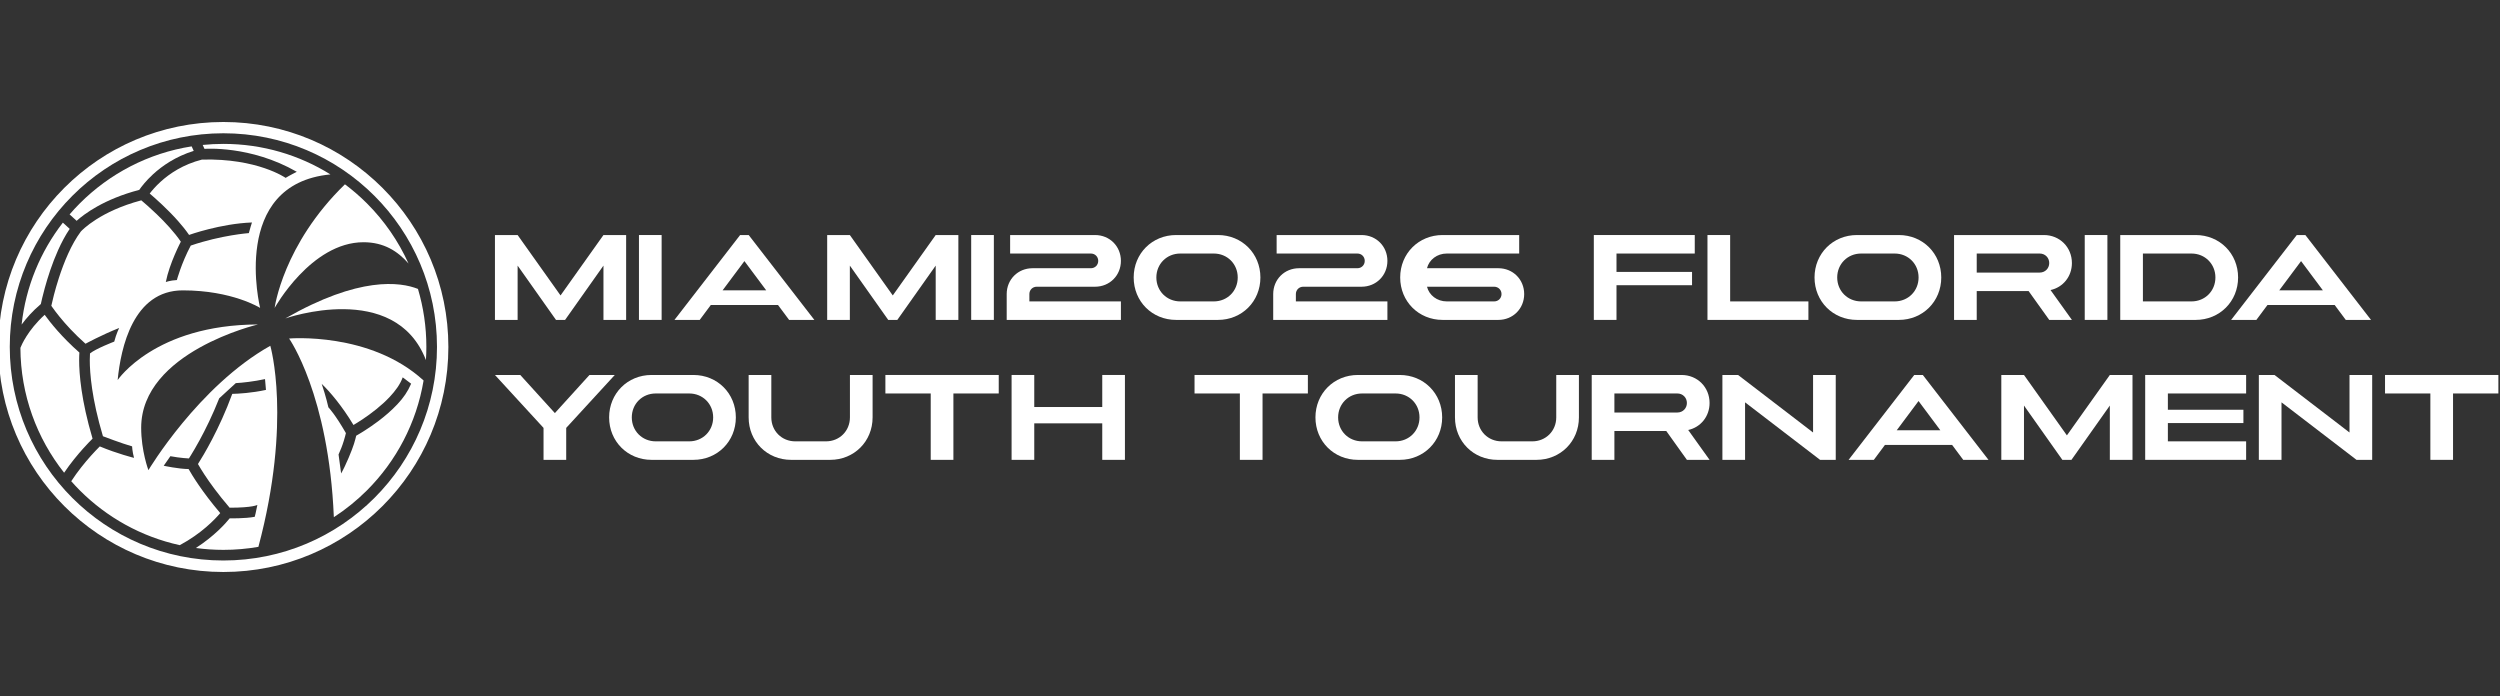 <svg xmlns="http://www.w3.org/2000/svg" width="280" height="78" viewBox="0 0 280 78" fill="none"><rect x="0" y="0" width="280" height="78" fill="#333333" stroke="none"/><g clip-path="url(#clip0_0_1251)"><path d="M57.973 26.324L62.78 33.089L67.587 26.324H70.127V35.83H67.587V29.748L63.289 35.83H62.271L57.973 29.748V35.83H55.434V26.324H57.973Z" fill="white"></path><path d="M74.102 26.324V35.83H71.563V26.324H74.102Z" fill="white"></path><path d="M83.854 26.324L91.208 35.83H88.38L87.137 34.16H79.61L78.367 35.83H75.54L82.893 26.324H83.854ZM80.933 32.514H85.814L83.374 29.243L80.933 32.514Z" fill="white"></path><path d="M95.183 26.324L99.991 33.089L104.798 26.324H107.337V35.83H104.798V29.748L100.5 35.83H99.481L95.183 29.748V35.83H92.644V26.324H95.183Z" fill="white"></path><path d="M111.312 26.324V35.83H108.773V26.324H111.312Z" fill="white"></path><path d="M122.647 26.324C124.283 26.324 125.542 27.584 125.542 29.218C125.542 30.852 124.283 32.113 122.647 32.113H116.112C115.647 32.113 115.29 32.471 115.29 32.935V33.758H125.542V35.83H112.75V32.935C112.75 31.302 114.008 30.041 115.644 30.041H122.18C122.645 30.041 123.002 29.683 123.002 29.219C123.002 28.754 122.645 28.396 122.18 28.396H113.134V26.324H122.647Z" fill="white"></path><path d="M136.413 26.324C139.099 26.324 141.165 28.394 141.165 31.077C141.165 33.76 139.099 35.83 136.413 35.83H131.725C129.038 35.83 126.972 33.76 126.972 31.077C126.972 28.394 129.038 26.324 131.725 26.324H136.413ZM129.512 31.077C129.512 32.591 130.677 33.758 132.192 33.758H135.945C137.461 33.758 138.626 32.591 138.626 31.077C138.626 29.564 137.461 28.396 135.945 28.396H132.192C130.677 28.396 129.512 29.564 129.512 31.077Z" fill="white"></path><path d="M152.496 26.324C154.132 26.324 155.39 27.584 155.39 29.218C155.39 30.852 154.132 32.113 152.496 32.113H145.961C145.496 32.113 145.138 32.471 145.138 32.935V33.758H155.39V35.83H142.599V32.935C142.599 31.302 143.857 30.041 145.493 30.041H152.028C152.494 30.041 152.851 29.683 152.851 29.219C152.851 28.754 152.494 28.396 152.028 28.396H142.983V26.324H152.496Z" fill="white"></path><path d="M170.149 26.324V28.396H162.041C160.947 28.396 160.062 29.091 159.823 30.041H167.815C169.451 30.041 170.709 31.302 170.709 32.935C170.709 34.569 169.451 35.83 167.815 35.83H161.573C158.887 35.83 156.821 33.76 156.821 31.077C156.821 28.394 158.887 26.324 161.573 26.324H170.149ZM162.041 33.758H167.347C167.812 33.758 168.17 33.4 168.17 32.935C168.17 32.471 167.812 32.113 167.347 32.113H159.823C160.062 33.063 160.947 33.758 162.041 33.758Z" fill="white"></path><path d="M189.813 26.324V28.396H181.047V30.454H189.509V31.944H181.047V35.83H178.508V26.324H189.813Z" fill="white"></path><path d="M193.777 26.324V33.758H202.542V35.83H191.237V26.324H193.777Z" fill="white"></path><path d="M212.668 26.324C215.355 26.324 217.421 28.394 217.421 31.077C217.421 33.76 215.355 35.83 212.668 35.83H207.98C205.293 35.83 203.227 33.76 203.227 31.077C203.227 28.394 205.293 26.324 207.98 26.324H212.668ZM205.767 31.077C205.767 32.591 206.932 33.758 208.448 33.758H212.2C213.716 33.758 214.881 32.591 214.881 31.077C214.881 29.564 213.716 28.396 212.2 28.396H208.448C206.932 28.396 205.767 29.564 205.767 31.077Z" fill="white"></path><path d="M228.916 26.324C230.69 26.324 232.054 27.691 232.054 29.462C232.054 30.972 231.052 32.184 229.66 32.485L232.054 35.83H229.514L227.204 32.599H221.393V35.83H218.854V26.324H228.916ZM221.393 30.528H228.448C229.051 30.528 229.514 30.063 229.514 29.462C229.514 28.86 229.051 28.396 228.448 28.396H221.393V30.528Z" fill="white"></path><path d="M236.029 26.324V35.83H233.49V26.324H236.029Z" fill="white"></path><path d="M245.914 26.324C248.601 26.324 250.667 28.394 250.667 31.077C250.667 33.76 248.601 35.83 245.914 35.83H237.467V26.324H245.914ZM240.006 33.758H245.446C246.962 33.758 248.127 32.591 248.127 31.077C248.127 29.564 246.962 28.396 245.446 28.396H240.006V33.758Z" fill="white"></path><path d="M258.2 26.324L265.554 35.83H262.726L261.483 34.16H253.956L252.713 35.83H249.886L257.239 26.324H258.2ZM255.279 32.514H260.16L257.72 29.243L255.279 32.514Z" fill="white"></path><path d="M58.27 41.997L62.145 46.266L66.02 41.997H68.857L63.415 47.924V51.503H60.876V47.924L55.434 41.997H58.27Z" fill="white"></path><path d="M77.662 41.997C80.349 41.997 82.415 44.067 82.415 46.75C82.415 49.433 80.349 51.503 77.662 51.503H72.974C70.288 51.503 68.222 49.433 68.222 46.75C68.222 44.067 70.288 41.997 72.974 41.997H77.662ZM70.761 46.75C70.761 48.264 71.926 49.431 73.442 49.431H77.195C78.71 49.431 79.875 48.264 79.875 46.75C79.875 45.237 78.71 44.069 77.195 44.069H73.442C71.926 44.069 70.761 45.237 70.761 46.75Z" fill="white"></path><path d="M86.388 41.997V46.75C86.388 48.264 87.553 49.431 89.069 49.431H92.511C94.026 49.431 95.192 48.264 95.192 46.75V41.997H97.731V46.75C97.731 49.433 95.665 51.503 92.978 51.503H88.601C85.914 51.503 83.848 49.433 83.848 46.75V41.997H86.388Z" fill="white"></path><path d="M111.858 41.997V44.069H106.781V51.503H104.241V44.069H99.164V41.997H111.858Z" fill="white"></path><path d="M115.837 41.997V45.586H123.453V41.997H125.992V51.503H123.453V47.415H115.837V51.503H113.298V41.997H115.837Z" fill="white"></path><path d="M146.482 41.997V44.069H141.405V51.503H138.865V44.069H133.788V41.997H146.482Z" fill="white"></path><path d="M156.771 41.997C159.457 41.997 161.523 44.067 161.523 46.75C161.523 49.433 159.457 51.503 156.771 51.503H152.083C149.396 51.503 147.33 49.433 147.33 46.75C147.33 44.067 149.396 41.997 152.083 41.997H156.771ZM149.87 46.75C149.87 48.264 151.035 49.431 152.551 49.431H156.303C157.819 49.431 158.984 48.264 158.984 46.75C158.984 45.237 157.819 44.069 156.303 44.069H152.551C151.035 44.069 149.87 45.237 149.87 46.75Z" fill="white"></path><path d="M165.496 41.997V46.75C165.496 48.264 166.661 49.431 168.177 49.431H171.619C173.134 49.431 174.3 48.264 174.3 46.75V41.997H176.839V46.75C176.839 49.433 174.773 51.503 172.086 51.503H167.709C165.023 51.503 162.957 49.433 162.957 46.75V41.997H165.496Z" fill="white"></path><path d="M188.334 41.997C190.108 41.997 191.472 43.364 191.472 45.135C191.472 46.645 190.471 47.857 189.078 48.159L191.472 51.503H188.932L186.622 48.272H180.812V51.503H178.272V41.997H188.334ZM180.812 46.201H187.867C188.469 46.201 188.932 45.736 188.932 45.135C188.932 44.533 188.469 44.069 187.867 44.069H180.812V46.201Z" fill="white"></path><path d="M194.665 41.997L203.064 48.439V41.997H205.603V51.503H203.847L195.448 45.062V51.503H192.909V41.997H194.665Z" fill="white"></path><path d="M215.356 41.997L222.71 51.503H219.882L218.639 49.834H211.112L209.869 51.503H207.042L214.395 41.997H215.356ZM212.435 48.187H217.316L214.876 44.916L212.435 48.187Z" fill="white"></path><path d="M226.686 41.997L231.493 48.762L236.301 41.997H238.84V51.503H236.301V45.422L232.003 51.503H230.984L226.686 45.422V51.503H224.147V41.997H226.686Z" fill="white"></path><path d="M251.566 41.997V44.069H242.801V45.893H251.262V47.383H242.801V49.431H251.566V51.503H240.261V41.997H251.566Z" fill="white"></path><path d="M254.746 41.997L263.145 48.439V41.997H265.684V51.503H263.928L255.529 45.062V51.503H252.99V41.997H254.746Z" fill="white"></path><path d="M279.818 41.997V44.069H274.74V51.503H272.201V44.069H267.123V41.997H279.818Z" fill="white"></path><path d="M30.274 38.728C22.224 43.253 16.622 52.658 16.622 52.658C16.622 52.658 15.812 50.504 15.812 47.909C15.812 39.414 28.893 36.339 28.893 36.339C17.327 36.377 13.177 42.567 13.177 42.567C13.529 38.938 14.921 32.521 20.473 32.521C26.025 32.521 29.134 34.487 29.134 34.487C29.134 34.487 25.7 20.621 37.009 19.534C33.528 17.368 29.421 16.116 25.018 16.116C24.236 16.116 23.463 16.156 22.701 16.233L22.904 16.674C22.904 16.674 28.039 16.254 33.24 19.242C33.24 19.242 32.428 19.65 31.99 19.922C31.99 19.922 28.826 17.708 22.62 17.874C20.523 18.406 19.002 19.437 17.993 20.352C17.42 20.872 17.015 21.353 16.768 21.677C17.433 22.244 18.763 23.423 19.951 24.763C20.393 25.262 20.814 25.784 21.177 26.312C21.177 26.312 24.688 25.048 28.22 24.917C28.22 24.917 27.96 25.723 27.87 26.108C27.87 26.108 24.792 26.332 21.365 27.504C20.303 29.508 19.81 31.365 19.81 31.365C19.02 31.411 18.569 31.591 18.569 31.591C18.983 29.482 20.253 27.07 20.253 27.07C19.543 26.016 18.485 24.887 17.557 23.996C16.814 23.282 16.157 22.716 15.825 22.438C11.228 23.661 9.231 25.738 9.056 25.927C8.525 26.635 8.047 27.502 7.635 28.409C7.219 29.324 6.87 30.278 6.588 31.151C6.132 32.562 5.855 33.761 5.748 34.25C5.785 34.303 5.828 34.365 5.88 34.438C6.059 34.691 6.329 35.055 6.689 35.497C7.351 36.311 8.321 37.386 9.577 38.5C9.577 38.5 11.312 37.544 13.343 36.734C13.343 36.734 13.023 37.387 12.795 38.26C12.795 38.26 10.722 39.054 10.079 39.585C10.067 39.756 10.056 40.006 10.056 40.341C10.056 41.755 10.263 44.626 11.529 48.858C11.529 48.858 13.658 49.674 14.794 49.992C14.794 49.992 14.817 50.569 15.011 51.281C15.011 51.281 13.114 50.812 11.178 49.998C11.15 50.026 11.126 50.05 11.095 50.081C10.87 50.307 10.554 50.636 10.189 51.042C9.52 51.788 8.692 52.796 7.979 53.898C8.29 54.251 8.611 54.594 8.943 54.926C11.96 57.943 15.818 60.113 20.136 61.058C22.574 59.749 24.078 58.164 24.667 57.466C22.625 55.063 21.525 53.247 21.125 52.535C19.955 52.519 18.336 52.164 18.336 52.164L19.084 51.094C20.192 51.305 21.157 51.346 21.157 51.346C21.216 51.255 21.287 51.142 21.371 51.006C21.615 50.611 21.96 50.03 22.359 49.297C23.013 48.097 23.811 46.488 24.551 44.612L26.409 42.909C27.14 42.873 28.468 42.723 29.682 42.458L29.788 43.669C28.19 44.017 26.707 44.098 26.013 44.114C24.561 48.078 22.763 51.042 22.172 51.969C22.186 51.994 22.201 52.02 22.217 52.048C22.361 52.3 22.584 52.673 22.895 53.147C23.49 54.057 24.413 55.343 25.719 56.863C28.33 56.863 28.825 56.55 28.825 56.55C28.689 57.307 28.53 57.882 28.53 57.882C27.45 58.09 25.725 58.053 25.725 58.053C25.269 58.621 24.019 60.033 21.936 61.376C22.944 61.513 23.973 61.585 25.018 61.585C26.356 61.585 27.666 61.469 28.941 61.247C32.72 47.074 30.274 38.728 30.274 38.728Z" fill="white"></path><path d="M30.759 34.487C30.759 34.487 34.839 27.13 40.715 27.13C42.997 27.13 44.562 28.144 45.755 29.517C44.616 26.991 43.029 24.71 41.094 22.775C40.326 22.008 39.504 21.295 38.634 20.643C31.692 27.379 30.759 34.487 30.759 34.487Z" fill="white"></path><path d="M10.367 49.126C9.088 44.826 8.865 41.861 8.865 40.341C8.865 39.968 8.878 39.683 8.892 39.485C6.913 37.748 5.608 36.095 5.003 35.258C4.052 36.125 3.396 36.983 2.965 37.664C2.567 38.293 2.36 38.769 2.285 38.956C2.309 44.242 4.135 49.097 7.181 52.946C7.891 51.894 8.667 50.958 9.303 50.248C9.752 49.748 10.13 49.361 10.367 49.126Z" fill="white"></path><path d="M31.956 35.666C31.956 35.666 44.234 31.344 47.704 40.329C47.735 39.84 47.753 39.348 47.753 38.851C47.753 36.594 47.423 34.416 46.811 32.358C44.827 31.573 40.224 30.921 31.956 35.666Z" fill="white"></path><path d="M32.381 37.915C32.381 37.915 36.822 44.203 37.391 57.925C38.729 57.056 39.97 56.05 41.094 54.926C44.368 51.651 46.646 47.386 47.441 42.616C41.453 37.13 32.381 37.915 32.381 37.915ZM39.59 47.599C39.865 47.436 40.234 47.209 40.659 46.924C41.567 46.315 42.711 45.452 43.637 44.465C44.255 43.807 44.818 43.066 45.103 42.264L46.047 42.975C45.667 43.862 45.185 44.554 44.505 45.279C43.823 46.005 43.06 46.647 42.344 47.186C41.285 47.983 40.329 48.552 39.896 48.798C39.847 49.008 39.767 49.323 39.647 49.71C39.431 50.408 38.727 52.119 38.207 53.027L37.918 50.903C38.172 50.316 38.303 50.024 38.501 49.388C38.62 49.006 38.698 48.697 38.742 48.507C37.557 46.443 36.861 45.709 36.782 45.621L36.779 45.618C36.779 45.618 36.513 44.411 36.029 42.991C36.927 43.842 38.333 45.496 39.59 47.599Z" fill="white"></path><path d="M25.018 13.663C11.101 13.663 -0.182 24.945 -0.182 38.863C-0.182 52.781 11.101 64.063 25.018 64.063C38.936 64.063 50.218 52.781 50.218 38.863C50.218 24.945 38.936 13.663 25.018 13.663ZM41.936 55.768C37.608 60.096 31.623 62.776 25.018 62.775C18.414 62.776 12.429 60.096 8.101 55.768C3.773 51.44 1.093 45.455 1.094 38.851C1.093 32.246 3.773 26.261 8.101 21.933C12.429 17.605 18.414 14.926 25.018 14.926C31.623 14.926 37.608 17.605 41.936 21.933C46.264 26.261 48.943 32.246 48.943 38.851C48.943 45.455 46.264 51.44 41.936 55.768Z" fill="white"></path><path d="M15.596 21.267C15.821 20.939 16.325 20.269 17.14 19.519C18.155 18.586 19.66 17.533 21.697 16.899L21.465 16.393C16.61 17.155 12.266 19.452 8.943 22.775C8.545 23.173 8.162 23.585 7.795 24.012L8.582 24.731C9.449 23.955 11.657 22.3 15.596 21.267Z" fill="white"></path><path d="M4.573 34.053C4.64 33.741 4.787 33.09 5.018 32.251C5.344 31.068 5.835 29.513 6.509 28.01C6.882 27.18 7.311 26.365 7.806 25.634L7.041 24.935C4.539 28.162 2.888 32.078 2.421 36.352C2.939 35.645 3.643 34.844 4.573 34.053Z" fill="white"></path></g><defs><clipPath id="clip0_0_1251"><rect width="280" height="76.126" fill="white" transform="translate(0 0.937)"></rect></clipPath></defs></svg>